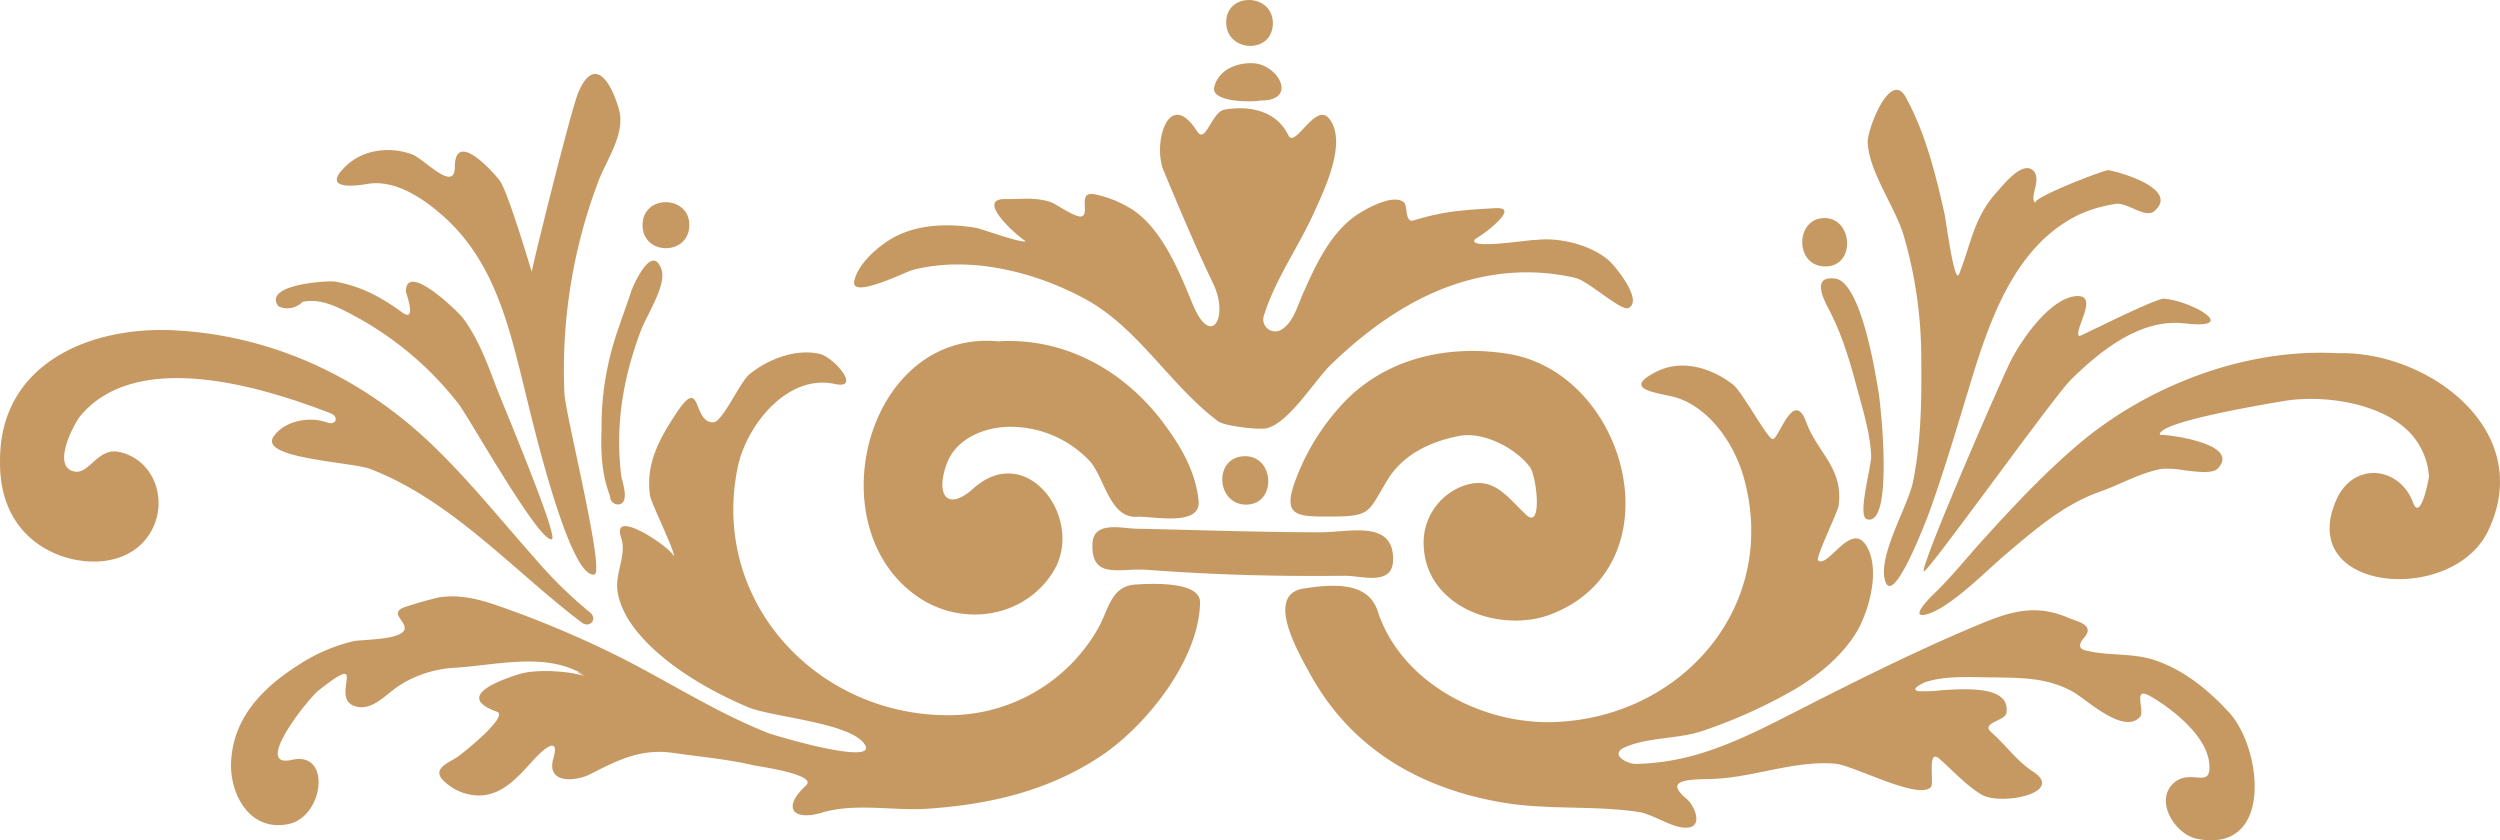 <svg xmlns="http://www.w3.org/2000/svg" viewBox="0 0 690.906 232.219"><defs><style>.cls-1{fill:#c69963;}</style></defs><title>border-1-top</title><g id="Layer_2" data-name="Layer 2"><g id="Capa_1" data-name="Capa 1"><path class="cls-1" d="M186.9,114.208c-4.631,7.018-8.5,13.871-7.276,22.63.322,2.3,6.8,15.062,6.685,17.08-.233-2.17-17.64-14.071-14.656-5.369,1.642,4.788-1.737,9.811-1,14.788.747,5.061,3.777,9.584,7.184,13.258,7.586,8.182,18.694,14.522,28.869,18.834,6.573,2.784,28.444,4.24,32.283,10.334,3.76,5.964-24.518-2.316-26.867-3.248-13.817-5.484-26.367-13.5-39.548-20.273a285.107,285.107,0,0,0-34.156-14.559c-5.589-1.989-11.27-3.56-17.249-2.561q-4.583,1.095-9.056,2.579c-4.893,1.569.172,3.91-.3,6.152-.64,3.072-11.856,2.844-14.135,3.348a47.624,47.624,0,0,0-15.07,6.494c-9.923,6.277-18.289,14.674-18.745,27.1-.326,8.922,5.329,19.232,15.988,16.913,9.655-2.1,11.808-20.223.851-17.719-11.119,2.541,4.532-16.949,7.263-19.11,14.738-11.651,2.811,2.018,10.153,4.3,4.949,1.54,8.882-3.781,12.674-6a31.685,31.685,0,0,1,14.369-4.606c10.616-.54,23.9-4.1,34.1.817-.067-.186.767.158,2.941,1.688a20.7,20.7,0,0,0-2.941-1.688,7.769,7.769,0,0,0,2.947,1.692h0c-4.642-1.743-14.11-2.211-18.7-.786-7.04,2.185-17.251,6.46-6.182,10.4,3.361,1.195-8.724,10.9-10.739,12.376-2.2,1.617-7.792,3.327-3.724,6.96a14.112,14.112,0,0,0,9.766,3.816c6.716-.218,10.994-5.722,15.182-10.22,2.648-2.846,6.932-6.343,5.1.06-1.966,6.875,5.961,6.426,10.313,4.211,7.594-3.865,13.925-7.116,22.924-5.812,7.332,1.063,14.818,1.7,22.032,3.4,1.137.268,17.892,2.526,14.578,5.581-6.814,6.279-3.538,9.912,4.521,7.487,9.012-2.712,19.649-.424,28.957-1.047,17.035-1.143,33.376-4.83,48.006-14.568,12.585-8.376,27.194-26.729,27.406-42.457.081-6-13.963-5.182-17.832-4.94-6.988.436-7.46,7.259-10.5,12.386a47.487,47.487,0,0,1-40.379,23.723c-36.829.553-66.753-31.25-59.058-68.534,2.352-11.4,13.59-25.835,26.787-23.009,7.613,1.631-.24-7.344-4.018-8.272-6.6-1.618-14.508,1.451-19.568,5.637-2.592,2.146-7.389,13.12-9.911,13.229C191.228,116.962,194.1,103.3,186.9,114.208Z"/><path class="cls-1" d="M548.063,187.2c.963.021,4.872.042,2.043-.02C547.841,187.176,547.576,187.187,548.063,187.2Z"/><path class="cls-1" d="M463.7,110.018c9.1,3.112,15.628,12.883,18.148,21.754,10.128,35.667-17.13,66.732-52.644,67.783-19.834.587-42.074-10.969-48.461-30.663-2.719-8.383-12.81-7.394-20.351-6.269-10.98,1.637-1.583,17.705,1.648,23.6,11.35,20.7,30.41,31.688,53.193,35.563,12.416,2.112,25.035.755,37.411,2.578,4.316.636,9.17,4.367,13.245,4.384,5.136.023,2.328-6.205.346-7.857-6.153-5.127-.755-5.471,6.326-5.6,11.592-.22,22.8-5.146,34.508-4.252,5.156.393,23.182,10.251,26.584,6.45.933-1.043-1.191-10.918,2.369-7.76,3.644,3.229,7.3,7.242,11.458,9.8,5.325,3.272,23.431-.406,14.371-6.285-4.479-2.9-7.528-7.374-11.506-10.847-3.072-2.681,3.767-3.117,4.138-5.325,1.247-7.4-10.447-6.847-18.2-6.292a35.1,35.1,0,0,1-6.139.212c-2.627-.568,1.987-2.492,2-2.5,5.8-1.816,11.994-1.309,17.967-1.309,8.089.181,15.47-.087,22.809,4.022,3.665,2.051,14.065,12,18.519,6.88,1.42-1.634-2.191-8.528,2.727-5.738,6,3.407,15.526,10.849,16.363,18.412.494,4.46-1.216,4.271-3.655,4.082-1.861-.144-4.147-.288-6.207,1.628-5.361,4.983.535,14.208,6.594,15.369,21.274,4.077,17.815-25.109,8.818-34.9-5.55-6.038-12.118-11.463-19.9-14.261-6.822-2.453-13.478-1.25-19.974-2.971-2.219-.588-1.214-2.351-.309-3.367,3.255-3.652-1.74-4.513-4.072-5.521-9.707-4.2-16.781-1.647-26.139,2.291-17.586,7.4-34.71,16.062-51.7,24.723-8.67,4.419-17.533,8.8-27,11.226a64.944,64.944,0,0,1-14.753,2.061c-2.689.056-7.5-2.67-3.2-4.585,6.632-2.95,14.944-2.189,21.934-4.686a141.313,141.313,0,0,0,25.2-11.442c6.354-3.807,12.22-8.573,16.344-14.8,3.858-5.826,7.546-18.541,3.059-25.111-2.342-3.428-5.326-.975-7.966,1.479-2.1,1.95-3.978,3.9-5.144,2.9-.79-.678,5.432-13.367,5.665-15.152,1.359-10.417-5.787-14.474-8.969-23.095-3.468-9.393-7.483,4.595-9.233,4.729-1.382.107-8.435-13.113-10.989-15.083-5.825-4.491-13.922-7.106-20.957-3.645C447.08,107.979,459.516,108.591,463.7,110.018Z"/><path class="cls-1" d="M252.065,74.658c15.687-4.149,33.983.4,47.971,8.049,14.675,8.03,23.406,23.886,36.649,33.754,1.684,1.255,11.075,2.4,13.319,1.9,6.15-1.37,13.35-13.271,17.807-17.583,12.734-12.319,27.829-22.407,45.722-24.909a58.947,58.947,0,0,1,21.938.96c3.492.849,12.647,9.309,14.611,8.3,4.142-2.119-3.818-11.785-5.672-13.339-4.959-4.158-13.593-6.292-19.95-5.465-.56-.06-3,.255-5.873.572-5.442.6-12.419,1.2-10.979-.77a36.463,36.463,0,0,0,5.71-4.3c2.464-2.264,3.973-4.528-.022-4.3-8.884.507-14.222.8-22.69,3.4-2.321.713-1.582-3.992-2.548-4.915-2.762-2.64-10.253,1.54-12.639,3.082-7.707,4.977-11.806,14.151-15.408,22.227-1.43,3.2-2.588,7.783-5.835,9.76a3.3,3.3,0,0,1-4.934-3.7c3.122-10.144,9.644-19.125,13.98-28.8,2.7-6.021,9.2-19.175,4.169-25.734-1.944-2.536-4.409-.23-6.592,2.075-2.051,2.166-3.853,4.331-4.741,2.482-3.1-6.473-10.221-8.42-17.661-7.1-3.614.642-5.174,9.746-7.59,5.956C323,24.016,318.431,39.635,321.6,47.21c4.426,10.59,8.709,20.8,13.679,31.168,4.46,9.3-.588,18.072-5.706,5.6-3.583-8.732-8.18-20.145-16.175-25.765a30.7,30.7,0,0,0-10.578-4.449c-5.188-1.251-1.695,4.814-3.674,5.955-1.484.857-7.076-3.263-8.709-3.836-3.092-1.089-6.032-1-9.1-.911-1.113.032-2.244.064-3.4.04-4.65-.1-3.394,2.847-.91,5.788,2.533,3,6.345,6.006,6.458,5.779-.486.974-12.167-3.341-13.808-3.616-7.584-1.271-16.125-1.047-22.977,2.816-4.006,2.258-9.684,7.165-10.621,11.962C235.1,82.728,250.411,75.1,252.065,74.658Z"/><path class="cls-1" d="M279.382,117.951a30.186,30.186,0,0,1,21.733,9.416c4.093,4.47,5.536,15.858,12.994,15.446,4.249-.235,17.847,2.879,17.139-4.372-.81-8.286-5.081-15.425-10-21.924-10.726-14.159-27.112-23.31-45.334-22.183-36.24-3.392-50.325,50.666-22.669,70.322,12.424,8.831,30,6.237,37.943-6.868,8.631-14.233-7.294-36.128-22.168-22.8-7.287,6.532-10.6,1.755-7.306-6.993C264.34,121.028,272.424,117.89,279.382,117.951Z"/><path class="cls-1" d="M421.9,142.364c-5.368-4.869-9.019-11.162-17.6-8.042a16.7,16.7,0,0,0-10.824,16.9c.968,16.887,21.393,23.869,35.22,18.519,35.046-13.558,21.368-66.772-12.145-71.993C400.4,95.235,383.583,98.834,371.9,110.7a63.174,63.174,0,0,0-13.736,21.644c-3.934,10.289.017,10.417,9.15,10.41h.756c.633,0,1.221,0-.07,0,11.156-.014,10.081-1.366,15.477-10.165,4.337-7.075,11.962-10.624,19.9-12.128,6.59-1.248,15.594,3.41,19.478,8.693C424.661,131.6,426.32,146.372,421.9,142.364Z"/><path class="cls-1" d="M12.433,151.575c9.528,5.554,24.545,5.526,29.883-5.8,3.946-8.373-.072-18.874-9.4-20.878-5.824-1.252-8.177,6.018-12.134,5.44-6.833-1-.325-13.312,1.475-15.448,15.726-18.663,50.346-7.916,69.053-.693,2.491.963,1.579,3.509-.939,2.566-4.716-1.764-11.744-.527-14.763,3.887-4.164,6.091,21.689,7.012,26.735,8.965,22.644,8.762,39.387,27.994,58.377,42.4,2.268,1.72,4.586-.967,2.294-2.781a123.477,123.477,0,0,1-15.44-15.205c-9.391-10.6-18.344-21.788-28.629-31.558C99.588,104.084,75.162,92.751,48.425,91.3,24.73,90.014.007,100.587.007,127.187-.185,137.2,3.358,146.286,12.433,151.575Z"/><path class="cls-1" d="M547.841,149.381c-4.4,4.856-8.543,10.1-13.282,14.636-.4.367-7.279,6.989-2.287,5.8,6.328-1.5,16.667-12.056,21.607-16.255,7.937-6.746,16.378-14.146,26.348-17.638,5.72-2,11.1-5.207,17.111-6.338a25.841,25.841,0,0,1,6.349.383c3.785.481,7.849.961,9.223-.491,6.878-7.271-16.1-9.639-15.986-9.277-1.089-3.611,30.768-8.766,34.028-9.336,10.5-1.836,26.01.243,34.151,7.836a19.417,19.417,0,0,1,6.167,13.032c.021.363-2.307,12.758-4.411,7.117-3.719-9.976-16.45-11.388-21.161-.756-11.351,25.614,31.977,29.218,41.881,8.7,13.517-28-16.926-49.968-41.569-49.175-25.411-1.454-52.484,8.916-71.656,25.2C564.795,130.943,556.25,140.1,547.841,149.381Z"/><path class="cls-1" d="M530.968,99.281c.113,11.315-.033,22.386-2.21,33.536-1.389,7.122-9.886,20.721-7.778,27.727,2.269,7.543,11.759-17.734,12.465-19.72,3.823-10.734,7.075-21.658,10.383-32.559,5.4-17.785,12.112-39.851,30.555-48.861a37.607,37.607,0,0,1,10.293-3.052c1.375-.233,3.1.513,4.811,1.259,2.24.975,4.466,1.951,5.883.735,7.1-6.095-9.673-10.855-12.749-11.327-2.317.367-21.753,7.931-20.033,9.138-2.034-1.428,1.684-6.375-.508-8.834-2.956-3.316-8.525,3.884-10.11,5.618-6.558,7.177-7.173,14.345-10.556,22.817-1.281,3.207-3.628-14.913-4.02-16.661-2.454-10.968-5.267-22.274-10.683-32.189-4.3-7.882-10.726,8.99-10.552,12.456.419,8.335,7.572,17.691,9.975,25.807A121.428,121.428,0,0,1,530.968,99.281Z"/><path class="cls-1" d="M101.391,50.854c7.95-1.425,16.033,4.264,21.578,9.308,14.1,12.826,17.952,31.064,22.347,48.764,1.461,5.88,11.948,51.17,18.95,49.845,3.02-.571-8.018-44.214-8.284-50.116A147.034,147.034,0,0,1,165.369,50.1c2.289-6.032,7.558-13.2,5.684-19.86-2.044-7.274-6.65-15.139-11.143-4.894-2.112,4.815-13.187,49.811-12.95,49.805-.021,0-6.648-22.522-8.943-25.379-2.5-3.117-12.265-13.662-12.325-3.645v.015c-.016,7.249-8.459-2.238-11.819-3.483-5.952-2.2-13.224-1.442-18.035,3C88.673,52.274,97.266,51.593,101.391,50.854Z"/><path class="cls-1" d="M125.692,46.132v0C125.693,46.074,125.693,46.084,125.692,46.132Z"/><path class="cls-1" d="M573.755,81.83c-7.184.581-14.907,11.845-17.857,17.492-2.659,5.091-25.551,57.817-24.214,58.576,1,.569,35.863-48.31,40.72-53.061,8.183-8.005,19.121-16.872,31.358-15.463,15.714,1.809,1.9-6.337-5.9-6.848C594.517,83,574.788,93,574.653,92.914,572.716,91.657,580.512,81.283,573.755,81.83Z"/><path class="cls-1" d="M83.639,83.41c4.252-.88,8.313.782,12,2.688A91.222,91.222,0,0,1,126.8,111.722c2.957,3.905,22.473,38.687,25.736,37.291,1.84-.787-13.987-38.3-15.418-42.114-2.458-6.551-4.955-13.3-9.156-18.972-1.213-1.638-15.056-15.156-15.743-7.983a2.626,2.626,0,0,0-.025.755,1.777,1.777,0,0,0,.07.231c.45,1.436,2.7,8.211-1.138,5.4-5.733-4.2-11.482-7.3-18.6-8.517-1.826-.312-20.1.759-15.573,6.845A5.9,5.9,0,0,0,83.639,83.41Z"/><path class="cls-1" d="M311.908,157.511a40.46,40.46,0,0,1,5.013-.035c18.319,1.368,36.305,1.881,54.673,1.644a31.371,31.371,0,0,1,3.614.288c4.385.5,9.557.994,9.776-4.383.38-9.316-7.771-8.752-15.085-8.188-1.75.135-3.452.269-4.978.269h-.03c-16.973-.01-34-.648-50.979-1-4.014-.083-11.753-2.208-12,4.168C301.615,158.058,306.35,157.784,311.908,157.511Zm52.955-10.4h0Z"/><path class="cls-1" d="M166.243,118.529c-.3,7.779.306,13.187,2.371,18.625a2.17,2.17,0,0,0,2.641,2.2c2.833-.673.57-6.75.456-7.668-1.766-14.136.49-27.374,5.5-40.573,1.457-3.843,7.034-12.387,5.621-16.551-2.586-7.629-7.826,4.226-8.455,6.149-1.98,6.06-4.418,11.981-5.883,18.2A80.324,80.324,0,0,0,166.243,118.529Z"/><path class="cls-1" d="M515.93,143.5c7.476,2.213,3.81-31.5,3.338-34.469-.881-5.542-5.086-32.531-12.731-32.1-6.566-.441-1.467,7.8-.535,9.671,3.639,7.292,5.673,14.829,7.765,22.654,1.472,5.51,3.144,11.04,3.363,16.783C517.236,128.828,513.185,142.683,515.93,143.5Z"/><path class="cls-1" d="M348.477,27.777c10.267,0,4.829-9.909-2.056-10.3-4.436-.25-9.6,1.674-10.838,6.485C334.45,28.355,346.117,28.268,348.477,27.777Z"/><path class="cls-1" d="M343.949,126.076c-8.647.159-7.888,13.4.426,13.386C352.867,139.444,352.344,125.921,343.949,126.076Z"/><path class="cls-1" d="M504.489,73.636h0c8.421-.033,7.578-13.286-.159-13.373-4.157-.047-6.272,3.32-6.264,6.686S500.189,73.652,504.489,73.636Z"/><path class="cls-1" d="M177.578,62.255c0,.123,0,.2,0,.3,0-.1,0-.2,0-.3.052,8.469,12.88,8.446,12.928-.021.046-8.385-12.97-8.592-12.928.009v.006Z"/><path class="cls-1" d="M177.583,63.183c0-.1,0-.314,0-.572C177.582,62.92,177.583,63.1,177.583,63.183Z"/><path class="cls-1" d="M177.578,62.205c0-.342,0-.566,0-.71C177.576,61.67,177.576,61.932,177.578,62.205Z"/><path class="cls-1" d="M351.774,6.313c-.121-8.348-13.181-8.524-12.9.112C339.144,14.605,351.9,14.968,351.774,6.313Z"/></g></g></svg>